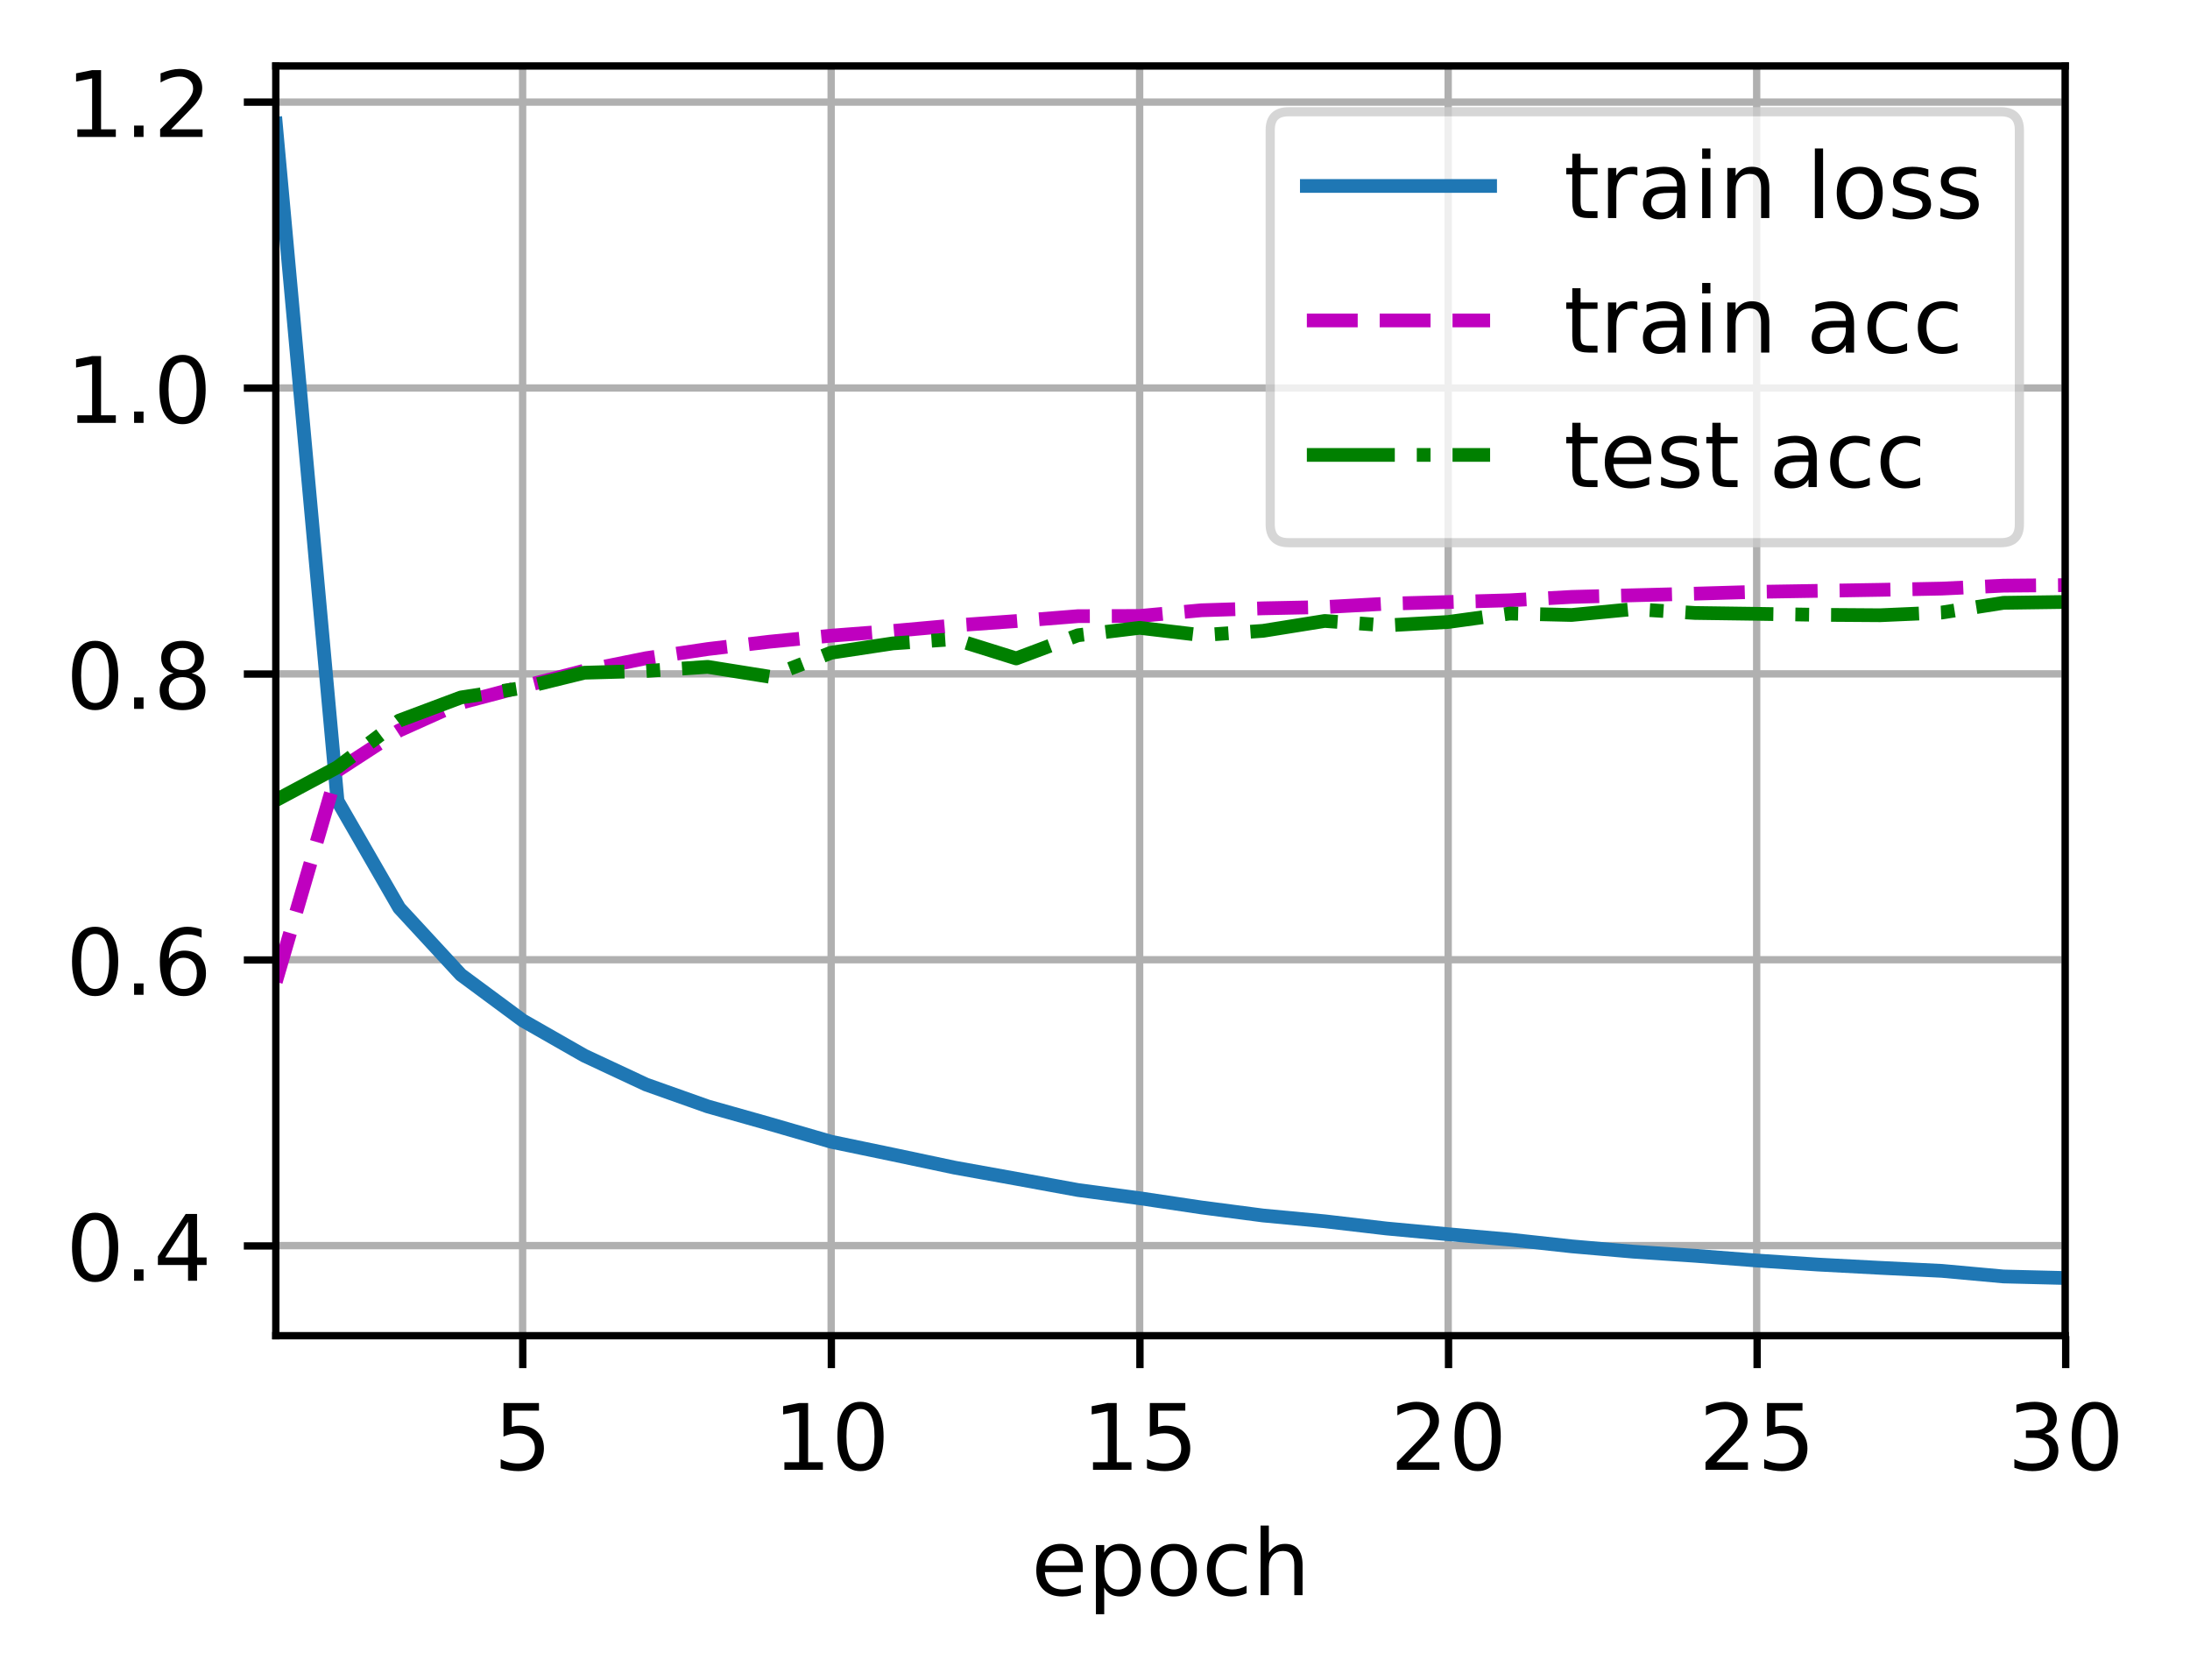 <?xml version="1.0" encoding="UTF-8"?>
<svg xmlns="http://www.w3.org/2000/svg" xmlns:xlink="http://www.w3.org/1999/xlink" width="318.621" height="244.475" viewBox="0 0 318.621 244.475" version="1.1">
<rect x="0" y="0" width="318.621" height="244.475" fill="#333333" stroke="none"/>
<defs>
<clipPath id="clip1">
  <path d="M 75 9.602 L 77 9.602 L 77 194.398 L 75 194.398 Z M 75 9.602 "/>
</clipPath>
<clipPath id="clip2">
  <path d="M 120 9.602 L 122 9.602 L 122 194.398 L 120 194.398 Z M 120 9.602 "/>
</clipPath>
<clipPath id="clip3">
  <path d="M 165 9.602 L 167 9.602 L 167 194.398 L 165 194.398 Z M 165 9.602 "/>
</clipPath>
<clipPath id="clip4">
  <path d="M 209 9.602 L 212 9.602 L 212 194.398 L 209 194.398 Z M 209 9.602 "/>
</clipPath>
<clipPath id="clip5">
  <path d="M 254 9.602 L 257 9.602 L 257 194.398 L 254 194.398 Z M 254 9.602 "/>
</clipPath>
<clipPath id="clip6">
  <path d="M 299 9.602 L 300.539 9.602 L 300.539 194.398 L 299 194.398 Z M 299 9.602 "/>
</clipPath>
<clipPath id="clip7">
  <path d="M 40.137 180 L 300.539 180 L 300.539 183 L 40.137 183 Z M 40.137 180 "/>
</clipPath>
<clipPath id="clip8">
  <path d="M 40.137 138 L 300.539 138 L 300.539 141 L 40.137 141 Z M 40.137 138 "/>
</clipPath>
<clipPath id="clip9">
  <path d="M 40.137 97 L 300.539 97 L 300.539 99 L 40.137 99 Z M 40.137 97 "/>
</clipPath>
<clipPath id="clip10">
  <path d="M 40.137 55 L 300.539 55 L 300.539 58 L 40.137 58 Z M 40.137 55 "/>
</clipPath>
<clipPath id="clip11">
  <path d="M 40.137 14 L 300.539 14 L 300.539 16 L 40.137 16 Z M 40.137 14 "/>
</clipPath>
<clipPath id="clip12">
  <path d="M 40.137 16 L 300.539 16 L 300.539 188 L 40.137 188 Z M 40.137 16 "/>
</clipPath>
<clipPath id="clip13">
  <path d="M 40.137 84 L 300.539 84 L 300.539 144 L 40.137 144 Z M 40.137 84 "/>
</clipPath>
<clipPath id="clip14">
  <path d="M 40.137 86 L 300.539 86 L 300.539 118 L 40.137 118 Z M 40.137 86 "/>
</clipPath>
<filter id="alpha" filterUnits="objectBoundingBox" x="0%" y="0%" width="100%" height="100%">
  <feColorMatrix type="matrix" in="SourceGraphic" values="0 0 0 0 1 0 0 0 0 1 0 0 0 0 1 0 0 0 1 0"/>
</filter>
<mask id="mask0">
  <g filter="url(#alpha)">
<rect x="0" y="0" width="318.621" height="244.475" style="fill:rgb(0%,0%,0%);fill-opacity:0.8;stroke:none;"/>
  </g>
</mask>
<clipPath id="clip15">
  <rect x="0" y="0" width="319" height="245"/>
</clipPath>
<g id="surface5" clip-path="url(#clip15)">
<path style="fill-rule:nonzero;fill:rgb(100%,100%,100%);fill-opacity:1;stroke-width:1;stroke-linecap:butt;stroke-linejoin:miter;stroke:rgb(80%,80%,80%);stroke-opacity:1;stroke-miterlimit:4;" d="M 140.634 59.235 L 218.402 59.235 C 219.735 59.235 220.403 58.567 220.403 57.234 L 220.403 14.2 C 220.403 12.867 219.735 12.199 218.402 12.199 L 140.634 12.199 C 139.301 12.199 138.636 12.867 138.636 14.2 L 138.636 57.234 C 138.636 58.567 139.301 59.235 140.634 59.235 Z M 140.634 59.235 " transform="matrix(1.333,0,0,1.333,0,-0)"/>
</g>
</defs>
<g id="surface1">
<path style=" stroke:none;fill-rule:nonzero;fill:rgb(100%,100%,100%);fill-opacity:1;" d="M 0 244.477 L 318.621 244.477 L 318.621 0 L 0 0 Z M 0 244.477 "/>
<path style=" stroke:none;fill-rule:nonzero;fill:rgb(100%,100%,100%);fill-opacity:1;" d="M 40.137 194.398 L 300.539 194.398 L 300.539 9.602 L 40.137 9.602 Z M 40.137 194.398 "/>
<g clip-path="url(#clip1)" clip-rule="nonzero">
<path style="fill:none;stroke-width:0.8;stroke-linecap:square;stroke-linejoin:round;stroke:rgb(69.02%,69.02%,69.02%);stroke-opacity:1;stroke-miterlimit:4;" d="M 57.041 145.799 L 57.041 7.201 " transform="matrix(1.333,0,0,1.333,0,-0)"/>
</g>
<path style="fill:none;stroke-width:0.8;stroke-linecap:butt;stroke-linejoin:round;stroke:rgb(0%,0%,0%);stroke-opacity:1;stroke-miterlimit:4;" d="M -0 -0.001 L -0 3.5 " transform="matrix(1.333,0,0,1.333,76.055,194.4)"/>
<path style=" stroke:none;fill-rule:nonzero;fill:rgb(0%,0%,0%);fill-opacity:1;" d="M 73.254 204.145 L 78.414 204.145 L 78.414 205.254 L 74.457 205.254 L 74.457 207.633 C 74.648 207.566 74.836 207.52 75.027 207.488 C 75.219 207.457 75.41 207.441 75.602 207.441 C 76.688 207.441 77.547 207.738 78.18 208.332 C 78.816 208.926 79.133 209.73 79.133 210.746 C 79.133 211.793 78.805 212.605 78.156 213.184 C 77.504 213.766 76.586 214.055 75.402 214.055 C 74.992 214.055 74.578 214.02 74.152 213.949 C 73.73 213.879 73.293 213.777 72.844 213.637 L 72.844 212.316 C 73.234 212.527 73.637 212.684 74.051 212.789 C 74.469 212.895 74.91 212.945 75.375 212.945 C 76.125 212.945 76.719 212.75 77.156 212.355 C 77.598 211.961 77.816 211.422 77.816 210.746 C 77.816 210.07 77.598 209.535 77.156 209.141 C 76.719 208.742 76.125 208.547 75.375 208.547 C 75.023 208.547 74.672 208.586 74.32 208.664 C 73.973 208.742 73.617 208.863 73.254 209.027 Z M 73.254 204.145 "/>
<g clip-path="url(#clip2)" clip-rule="nonzero">
<path style="fill:none;stroke-width:0.8;stroke-linecap:square;stroke-linejoin:round;stroke:rgb(69.02%,69.02%,69.02%);stroke-opacity:1;stroke-miterlimit:4;" d="M 90.715 145.799 L 90.715 7.201 " transform="matrix(1.333,0,0,1.333,0,-0)"/>
</g>
<path style="fill:none;stroke-width:0.8;stroke-linecap:butt;stroke-linejoin:round;stroke:rgb(0%,0%,0%);stroke-opacity:1;stroke-miterlimit:4;" d="M 0.001 -0.001 L 0.001 3.5 " transform="matrix(1.333,0,0,1.333,120.951,194.4)"/>
<path style=" stroke:none;fill-rule:nonzero;fill:rgb(0%,0%,0%);fill-opacity:1;" d="M 114.121 212.758 L 116.27 212.758 L 116.27 205.34 L 113.934 205.809 L 113.934 204.613 L 116.258 204.145 L 117.57 204.145 L 117.57 212.758 L 119.719 212.758 L 119.719 213.863 L 114.121 213.863 Z M 114.121 212.758 "/>
<path style=" stroke:none;fill-rule:nonzero;fill:rgb(0%,0%,0%);fill-opacity:1;" d="M 125.188 205.012 C 124.512 205.012 124.004 205.344 123.66 206.012 C 123.32 206.676 123.152 207.676 123.152 209.016 C 123.152 210.348 123.32 211.348 123.66 212.012 C 124.004 212.68 124.512 213.012 125.188 213.012 C 125.871 213.012 126.383 212.68 126.723 212.012 C 127.062 211.348 127.234 210.348 127.234 209.016 C 127.234 207.676 127.062 206.676 126.723 206.012 C 126.383 205.344 125.871 205.012 125.188 205.012 Z M 125.188 203.969 C 126.277 203.969 127.113 204.398 127.688 205.262 C 128.262 206.125 128.551 207.375 128.551 209.016 C 128.551 210.652 128.262 211.898 127.688 212.762 C 127.113 213.625 126.277 214.055 125.188 214.055 C 124.102 214.055 123.27 213.625 122.691 212.762 C 122.117 211.898 121.832 210.652 121.832 209.016 C 121.832 207.375 122.117 206.125 122.691 205.262 C 123.27 204.398 124.102 203.969 125.188 203.969 Z M 125.188 203.969 "/>
<g clip-path="url(#clip3)" clip-rule="nonzero">
<path style="fill:none;stroke-width:0.8;stroke-linecap:square;stroke-linejoin:round;stroke:rgb(69.02%,69.02%,69.02%);stroke-opacity:1;stroke-miterlimit:4;" d="M 124.386 145.799 L 124.386 7.201 " transform="matrix(1.333,0,0,1.333,0,-0)"/>
</g>
<path style="fill:none;stroke-width:0.8;stroke-linecap:butt;stroke-linejoin:round;stroke:rgb(0%,0%,0%);stroke-opacity:1;stroke-miterlimit:4;" d="M -0 -0.001 L -0 3.5 " transform="matrix(1.333,0,0,1.333,165.848,194.4)"/>
<path style=" stroke:none;fill-rule:nonzero;fill:rgb(0%,0%,0%);fill-opacity:1;" d="M 159.02 212.758 L 161.168 212.758 L 161.168 205.34 L 158.828 205.809 L 158.828 204.613 L 161.152 204.145 L 162.469 204.145 L 162.469 212.758 L 164.617 212.758 L 164.617 213.863 L 159.02 213.863 Z M 159.02 212.758 "/>
<path style=" stroke:none;fill-rule:nonzero;fill:rgb(0%,0%,0%);fill-opacity:1;" d="M 167.289 204.145 L 172.449 204.145 L 172.449 205.254 L 168.492 205.254 L 168.492 207.633 C 168.68 207.566 168.871 207.52 169.062 207.488 C 169.254 207.457 169.445 207.441 169.637 207.441 C 170.723 207.441 171.582 207.738 172.215 208.332 C 172.848 208.926 173.168 209.73 173.168 210.746 C 173.168 211.793 172.84 212.605 172.188 213.184 C 171.539 213.766 170.621 214.055 169.434 214.055 C 169.027 214.055 168.609 214.02 168.188 213.949 C 167.766 213.879 167.328 213.777 166.875 213.637 L 166.875 212.316 C 167.266 212.527 167.672 212.684 168.086 212.789 C 168.504 212.895 168.945 212.945 169.406 212.945 C 170.16 212.945 170.754 212.75 171.191 212.355 C 171.629 211.961 171.852 211.422 171.852 210.746 C 171.852 210.07 171.629 209.535 171.191 209.141 C 170.754 208.742 170.16 208.547 169.406 208.547 C 169.055 208.547 168.707 208.586 168.355 208.664 C 168.008 208.742 167.652 208.863 167.289 209.027 Z M 167.289 204.145 "/>
<g clip-path="url(#clip4)" clip-rule="nonzero">
<path style="fill:none;stroke-width:0.8;stroke-linecap:square;stroke-linejoin:round;stroke:rgb(69.02%,69.02%,69.02%);stroke-opacity:1;stroke-miterlimit:4;" d="M 158.06 145.799 L 158.06 7.201 " transform="matrix(1.333,0,0,1.333,0,-0)"/>
</g>
<path style="fill:none;stroke-width:0.8;stroke-linecap:butt;stroke-linejoin:round;stroke:rgb(0%,0%,0%);stroke-opacity:1;stroke-miterlimit:4;" d="M 0.001 -0.001 L 0.001 3.5 " transform="matrix(1.333,0,0,1.333,210.744,194.4)"/>
<path style=" stroke:none;fill-rule:nonzero;fill:rgb(0%,0%,0%);fill-opacity:1;" d="M 204.82 212.758 L 209.41 212.758 L 209.41 213.863 L 203.238 213.863 L 203.238 212.758 C 203.738 212.242 204.418 211.547 205.277 210.68 C 206.141 209.809 206.684 209.246 206.902 208.992 C 207.324 208.523 207.617 208.121 207.785 207.793 C 207.953 207.465 208.035 207.145 208.035 206.828 C 208.035 206.309 207.855 205.891 207.492 205.566 C 207.129 205.238 206.656 205.074 206.074 205.074 C 205.664 205.074 205.227 205.148 204.77 205.289 C 204.312 205.434 203.824 205.648 203.305 205.941 L 203.305 204.613 C 203.832 204.398 204.328 204.238 204.785 204.133 C 205.246 204.023 205.668 203.969 206.051 203.969 C 207.059 203.969 207.859 204.223 208.461 204.727 C 209.059 205.227 209.355 205.898 209.355 206.742 C 209.355 207.141 209.281 207.52 209.133 207.879 C 208.984 208.234 208.711 208.656 208.316 209.145 C 208.207 209.27 207.863 209.633 207.281 210.234 C 206.699 210.836 205.879 211.68 204.82 212.758 Z M 204.82 212.758 "/>
<path style=" stroke:none;fill-rule:nonzero;fill:rgb(0%,0%,0%);fill-opacity:1;" d="M 214.98 205.012 C 214.305 205.012 213.797 205.344 213.453 206.012 C 213.113 206.676 212.945 207.676 212.945 209.016 C 212.945 210.348 213.113 211.348 213.453 212.012 C 213.797 212.68 214.305 213.012 214.98 213.012 C 215.664 213.012 216.176 212.68 216.516 212.012 C 216.855 211.348 217.027 210.348 217.027 209.016 C 217.027 207.676 216.855 206.676 216.516 206.012 C 216.176 205.344 215.664 205.012 214.98 205.012 Z M 214.98 203.969 C 216.07 203.969 216.906 204.398 217.48 205.262 C 218.055 206.125 218.344 207.375 218.344 209.016 C 218.344 210.652 218.055 211.898 217.48 212.762 C 216.906 213.625 216.07 214.055 214.98 214.055 C 213.895 214.055 213.062 213.625 212.484 212.762 C 211.91 211.898 211.625 210.652 211.625 209.016 C 211.625 207.375 211.91 206.125 212.484 205.262 C 213.062 204.398 213.895 203.969 214.98 203.969 Z M 214.98 203.969 "/>
<g clip-path="url(#clip5)" clip-rule="nonzero">
<path style="fill:none;stroke-width:0.8;stroke-linecap:square;stroke-linejoin:round;stroke:rgb(69.02%,69.02%,69.02%);stroke-opacity:1;stroke-miterlimit:4;" d="M 191.73 145.799 L 191.73 7.201 " transform="matrix(1.333,0,0,1.333,0,-0)"/>
</g>
<path style="fill:none;stroke-width:0.8;stroke-linecap:butt;stroke-linejoin:round;stroke:rgb(0%,0%,0%);stroke-opacity:1;stroke-miterlimit:4;" d="M -0 -0.001 L -0 3.5 " transform="matrix(1.333,0,0,1.333,255.641,194.4)"/>
<path style=" stroke:none;fill-rule:nonzero;fill:rgb(0%,0%,0%);fill-opacity:1;" d="M 249.715 212.758 L 254.305 212.758 L 254.305 213.863 L 248.133 213.863 L 248.133 212.758 C 248.633 212.242 249.312 211.547 250.176 210.68 C 251.035 209.809 251.578 209.246 251.801 208.992 C 252.219 208.523 252.516 208.121 252.68 207.793 C 252.848 207.465 252.934 207.145 252.934 206.828 C 252.934 206.309 252.75 205.891 252.391 205.566 C 252.027 205.238 251.555 205.074 250.973 205.074 C 250.559 205.074 250.125 205.148 249.664 205.289 C 249.211 205.434 248.719 205.648 248.199 205.941 L 248.199 204.613 C 248.727 204.398 249.223 204.238 249.684 204.133 C 250.145 204.023 250.566 203.969 250.945 203.969 C 251.953 203.969 252.758 204.223 253.355 204.727 C 253.953 205.227 254.254 205.898 254.254 206.742 C 254.254 207.141 254.18 207.52 254.027 207.879 C 253.879 208.234 253.609 208.656 253.211 209.145 C 253.102 209.27 252.758 209.633 252.176 210.234 C 251.598 210.836 250.777 211.68 249.715 212.758 Z M 249.715 212.758 "/>
<path style=" stroke:none;fill-rule:nonzero;fill:rgb(0%,0%,0%);fill-opacity:1;" d="M 257.082 204.145 L 262.242 204.145 L 262.242 205.254 L 258.285 205.254 L 258.285 207.633 C 258.477 207.566 258.664 207.52 258.855 207.488 C 259.047 207.457 259.238 207.441 259.43 207.441 C 260.516 207.441 261.375 207.738 262.008 208.332 C 262.641 208.926 262.961 209.73 262.961 210.746 C 262.961 211.793 262.633 212.605 261.98 213.184 C 261.332 213.766 260.414 214.055 259.227 214.055 C 258.82 214.055 258.402 214.02 257.98 213.949 C 257.559 213.879 257.121 213.777 256.668 213.637 L 256.668 212.316 C 257.059 212.527 257.465 212.684 257.879 212.789 C 258.297 212.895 258.738 212.945 259.199 212.945 C 259.953 212.945 260.547 212.75 260.984 212.355 C 261.422 211.961 261.645 211.422 261.645 210.746 C 261.645 210.07 261.422 209.535 260.984 209.141 C 260.547 208.742 259.953 208.547 259.199 208.547 C 258.852 208.547 258.5 208.586 258.148 208.664 C 257.801 208.742 257.445 208.863 257.082 209.027 Z M 257.082 204.145 "/>
<g clip-path="url(#clip6)" clip-rule="nonzero">
<path style="fill:none;stroke-width:0.8;stroke-linecap:square;stroke-linejoin:round;stroke:rgb(69.02%,69.02%,69.02%);stroke-opacity:1;stroke-miterlimit:4;" d="M 225.404 145.799 L 225.404 7.201 " transform="matrix(1.333,0,0,1.333,0,-0)"/>
</g>
<path style="fill:none;stroke-width:0.8;stroke-linecap:butt;stroke-linejoin:round;stroke:rgb(0%,0%,0%);stroke-opacity:1;stroke-miterlimit:4;" d="M 0.001 -0.001 L 0.001 3.5 " transform="matrix(1.333,0,0,1.333,300.537,194.4)"/>
<path style=" stroke:none;fill-rule:nonzero;fill:rgb(0%,0%,0%);fill-opacity:1;" d="M 297.465 208.621 C 298.094 208.758 298.586 209.039 298.938 209.465 C 299.293 209.891 299.469 210.414 299.469 211.039 C 299.469 211.996 299.141 212.742 298.48 213.266 C 297.82 213.793 296.883 214.055 295.668 214.055 C 295.258 214.055 294.84 214.016 294.41 213.934 C 293.977 213.852 293.531 213.73 293.07 213.57 L 293.07 212.301 C 293.434 212.516 293.832 212.676 294.266 212.785 C 294.703 212.891 295.156 212.945 295.629 212.945 C 296.453 212.945 297.082 212.785 297.512 212.457 C 297.945 212.133 298.16 211.66 298.16 211.039 C 298.16 210.465 297.961 210.02 297.559 209.695 C 297.156 209.371 296.598 209.211 295.883 209.211 L 294.75 209.211 L 294.75 208.129 L 295.934 208.129 C 296.582 208.129 297.074 208 297.418 207.742 C 297.762 207.484 297.934 207.109 297.934 206.625 C 297.934 206.125 297.758 205.742 297.402 205.477 C 297.051 205.211 296.543 205.074 295.883 205.074 C 295.523 205.074 295.137 205.113 294.723 205.195 C 294.309 205.273 293.855 205.391 293.363 205.555 L 293.363 204.387 C 293.863 204.246 294.332 204.141 294.766 204.074 C 295.203 204.004 295.613 203.969 296 203.969 C 297 203.969 297.789 204.195 298.367 204.648 C 298.949 205.102 299.242 205.715 299.242 206.488 C 299.242 207.027 299.086 207.48 298.777 207.852 C 298.473 208.223 298.031 208.48 297.465 208.621 Z M 297.465 208.621 "/>
<path style=" stroke:none;fill-rule:nonzero;fill:rgb(0%,0%,0%);fill-opacity:1;" d="M 304.773 205.012 C 304.098 205.012 303.59 205.344 303.246 206.012 C 302.906 206.676 302.738 207.676 302.738 209.016 C 302.738 210.348 302.906 211.348 303.246 212.012 C 303.59 212.68 304.098 213.012 304.773 213.012 C 305.457 213.012 305.969 212.68 306.309 212.012 C 306.648 211.348 306.82 210.348 306.82 209.016 C 306.82 207.676 306.648 206.676 306.309 206.012 C 305.969 205.344 305.457 205.012 304.773 205.012 Z M 304.773 203.969 C 305.863 203.969 306.699 204.398 307.273 205.262 C 307.848 206.125 308.137 207.375 308.137 209.016 C 308.137 210.652 307.848 211.898 307.273 212.762 C 306.699 213.625 305.863 214.055 304.773 214.055 C 303.688 214.055 302.855 213.625 302.277 212.762 C 301.703 211.898 301.418 210.652 301.418 209.016 C 301.418 207.375 301.703 206.125 302.277 205.262 C 302.855 204.398 303.688 203.969 304.773 203.969 Z M 304.773 203.969 "/>
<path style=" stroke:none;fill-rule:nonzero;fill:rgb(0%,0%,0%);fill-opacity:1;" d="M 157.527 228.156 L 157.527 228.742 L 152.02 228.742 C 152.07 229.566 152.32 230.195 152.766 230.629 C 153.211 231.059 153.828 231.273 154.621 231.273 C 155.082 231.273 155.527 231.219 155.961 231.105 C 156.391 230.992 156.82 230.824 157.246 230.598 L 157.246 231.73 C 156.816 231.914 156.375 232.051 155.926 232.148 C 155.473 232.242 155.016 232.293 154.551 232.293 C 153.387 232.293 152.465 231.953 151.789 231.277 C 151.109 230.598 150.77 229.684 150.77 228.527 C 150.77 227.336 151.09 226.387 151.734 225.688 C 152.379 224.984 153.25 224.637 154.344 224.637 C 155.324 224.637 156.102 224.953 156.672 225.582 C 157.242 226.215 157.527 227.07 157.527 228.156 Z M 156.328 227.805 C 156.32 227.148 156.137 226.629 155.777 226.238 C 155.422 225.848 154.945 225.648 154.355 225.648 C 153.688 225.648 153.152 225.84 152.754 226.215 C 152.352 226.594 152.121 227.125 152.059 227.812 Z M 156.328 227.805 "/>
<path style=" stroke:none;fill-rule:nonzero;fill:rgb(0%,0%,0%);fill-opacity:1;" d="M 160.652 231.008 L 160.652 234.875 L 159.445 234.875 L 159.445 224.809 L 160.652 224.809 L 160.652 225.918 C 160.902 225.484 161.223 225.16 161.605 224.953 C 161.988 224.742 162.449 224.637 162.98 224.637 C 163.867 224.637 164.586 224.988 165.141 225.691 C 165.695 226.391 165.973 227.316 165.973 228.461 C 165.973 229.609 165.695 230.535 165.141 231.238 C 164.586 231.941 163.867 232.293 162.98 232.293 C 162.449 232.293 161.988 232.188 161.605 231.977 C 161.223 231.766 160.902 231.441 160.652 231.008 Z M 164.727 228.461 C 164.727 227.582 164.547 226.891 164.184 226.391 C 163.82 225.887 163.324 225.637 162.691 225.637 C 162.055 225.637 161.559 225.887 161.195 226.391 C 160.832 226.891 160.652 227.582 160.652 228.461 C 160.652 229.344 160.832 230.035 161.195 230.535 C 161.559 231.035 162.055 231.289 162.691 231.289 C 163.324 231.289 163.82 231.035 164.184 230.535 C 164.547 230.035 164.727 229.344 164.727 228.461 Z M 164.727 228.461 "/>
<path style=" stroke:none;fill-rule:nonzero;fill:rgb(0%,0%,0%);fill-opacity:1;" d="M 170.781 225.648 C 170.141 225.648 169.633 225.902 169.258 226.402 C 168.883 226.902 168.699 227.59 168.699 228.461 C 168.699 229.336 168.883 230.023 169.254 230.523 C 169.625 231.023 170.137 231.273 170.781 231.273 C 171.422 231.273 171.926 231.023 172.297 230.52 C 172.672 230.016 172.859 229.332 172.859 228.461 C 172.859 227.598 172.672 226.914 172.297 226.41 C 171.926 225.902 171.422 225.648 170.781 225.648 Z M 170.781 224.637 C 171.824 224.637 172.641 224.973 173.234 225.652 C 173.832 226.328 174.129 227.266 174.129 228.461 C 174.129 229.656 173.832 230.594 173.234 231.273 C 172.641 231.953 171.824 232.293 170.781 232.293 C 169.734 232.293 168.914 231.953 168.324 231.273 C 167.73 230.594 167.434 229.656 167.434 228.461 C 167.434 227.266 167.73 226.328 168.324 225.652 C 168.914 224.973 169.734 224.637 170.781 224.637 Z M 170.781 224.637 "/>
<path style=" stroke:none;fill-rule:nonzero;fill:rgb(0%,0%,0%);fill-opacity:1;" d="M 181.363 225.09 L 181.363 226.211 C 181.023 226.023 180.684 225.883 180.344 225.789 C 180.004 225.695 179.66 225.648 179.312 225.648 C 178.535 225.648 177.93 225.898 177.5 226.391 C 177.07 226.883 176.855 227.57 176.855 228.461 C 176.855 229.352 177.07 230.043 177.5 230.539 C 177.93 231.027 178.535 231.273 179.312 231.273 C 179.66 231.273 180.004 231.227 180.344 231.137 C 180.684 231.043 181.023 230.902 181.363 230.715 L 181.363 231.824 C 181.027 231.977 180.68 232.094 180.32 232.172 C 179.965 232.254 179.586 232.293 179.18 232.293 C 178.082 232.293 177.207 231.945 176.562 231.258 C 175.914 230.566 175.594 229.633 175.594 228.461 C 175.594 227.273 175.918 226.34 176.57 225.66 C 177.227 224.977 178.121 224.637 179.258 224.637 C 179.629 224.637 179.988 224.672 180.34 224.75 C 180.691 224.824 181.031 224.938 181.363 225.09 Z M 181.363 225.09 "/>
<path style=" stroke:none;fill-rule:nonzero;fill:rgb(0%,0%,0%);fill-opacity:1;" d="M 189.508 227.699 L 189.508 232.102 L 188.309 232.102 L 188.309 227.738 C 188.309 227.051 188.176 226.535 187.906 226.191 C 187.637 225.848 187.23 225.676 186.695 225.676 C 186.047 225.676 185.535 225.883 185.164 226.297 C 184.789 226.707 184.602 227.27 184.602 227.98 L 184.602 232.102 L 183.398 232.102 L 183.398 221.973 L 184.602 221.973 L 184.602 225.945 C 184.891 225.504 185.227 225.176 185.617 224.961 C 186.004 224.742 186.453 224.637 186.961 224.637 C 187.797 224.637 188.434 224.895 188.859 225.414 C 189.293 225.93 189.508 226.691 189.508 227.699 Z M 189.508 227.699 "/>
<g clip-path="url(#clip7)" clip-rule="nonzero">
<path style="fill:none;stroke-width:0.8;stroke-linecap:square;stroke-linejoin:round;stroke:rgb(69.02%,69.02%,69.02%);stroke-opacity:1;stroke-miterlimit:4;" d="M 30.103 135.964 L 225.404 135.964 " transform="matrix(1.333,0,0,1.333,0,-0)"/>
</g>
<path style="fill:none;stroke-width:0.8;stroke-linecap:butt;stroke-linejoin:round;stroke:rgb(0%,0%,0%);stroke-opacity:1;stroke-miterlimit:4;" d="M -0.001 -0.001 L -3.499 -0.001 " transform="matrix(1.333,0,0,1.333,40.137,181.286)"/>
<path style=" stroke:none;fill-rule:nonzero;fill:rgb(0%,0%,0%);fill-opacity:1;" d="M 13.836 177.496 C 13.16 177.496 12.652 177.832 12.309 178.496 C 11.969 179.164 11.801 180.164 11.801 181.5 C 11.801 182.832 11.969 183.832 12.309 184.5 C 12.652 185.168 13.16 185.5 13.836 185.5 C 14.52 185.5 15.031 185.168 15.371 184.5 C 15.711 183.832 15.883 182.832 15.883 181.5 C 15.883 180.164 15.711 179.164 15.371 178.496 C 15.031 177.832 14.52 177.496 13.836 177.496 Z M 13.836 176.457 C 14.93 176.457 15.762 176.887 16.336 177.75 C 16.91 178.609 17.199 179.863 17.199 181.5 C 17.199 183.137 16.91 184.387 16.336 185.25 C 15.762 186.109 14.93 186.543 13.836 186.543 C 12.75 186.543 11.918 186.109 11.34 185.25 C 10.766 184.387 10.48 183.137 10.48 181.5 C 10.48 179.863 10.766 178.609 11.34 177.75 C 11.918 176.887 12.75 176.457 13.836 176.457 Z M 13.836 176.457 "/>
<path style=" stroke:none;fill-rule:nonzero;fill:rgb(0%,0%,0%);fill-opacity:1;" d="M 19.508 184.699 L 20.883 184.699 L 20.883 186.352 L 19.508 186.352 Z M 19.508 184.699 "/>
<path style=" stroke:none;fill-rule:nonzero;fill:rgb(0%,0%,0%);fill-opacity:1;" d="M 27.359 177.777 L 24.039 182.965 L 27.359 182.965 Z M 27.016 176.633 L 28.668 176.633 L 28.668 182.965 L 30.059 182.965 L 30.059 184.059 L 28.668 184.059 L 28.668 186.352 L 27.359 186.352 L 27.359 184.059 L 22.973 184.059 L 22.973 182.793 Z M 27.016 176.633 "/>
<g clip-path="url(#clip8)" clip-rule="nonzero">
<path style="fill:none;stroke-width:0.8;stroke-linecap:square;stroke-linejoin:round;stroke:rgb(69.02%,69.02%,69.02%);stroke-opacity:1;stroke-miterlimit:4;" d="M 30.103 104.76 L 225.404 104.76 " transform="matrix(1.333,0,0,1.333,0,-0)"/>
</g>
<path style="fill:none;stroke-width:0.8;stroke-linecap:butt;stroke-linejoin:round;stroke:rgb(0%,0%,0%);stroke-opacity:1;stroke-miterlimit:4;" d="M -0.001 -0 L -3.499 -0 " transform="matrix(1.333,0,0,1.333,40.137,139.68)"/>
<path style=" stroke:none;fill-rule:nonzero;fill:rgb(0%,0%,0%);fill-opacity:1;" d="M 13.836 135.891 C 13.16 135.891 12.652 136.223 12.309 136.891 C 11.969 137.555 11.801 138.559 11.801 139.895 C 11.801 141.227 11.969 142.227 12.309 142.895 C 12.652 143.559 13.16 143.895 13.836 143.895 C 14.52 143.895 15.031 143.559 15.371 142.895 C 15.711 142.227 15.883 141.227 15.883 139.895 C 15.883 138.559 15.711 137.555 15.371 136.891 C 15.031 136.223 14.52 135.891 13.836 135.891 Z M 13.836 134.848 C 14.93 134.848 15.762 135.281 16.336 136.145 C 16.91 137.004 17.199 138.254 17.199 139.895 C 17.199 141.531 16.91 142.781 16.336 143.645 C 15.762 144.504 14.93 144.934 13.836 144.934 C 12.75 144.934 11.918 144.504 11.34 143.645 C 10.766 142.781 10.48 141.531 10.48 139.895 C 10.48 138.254 10.766 137.004 11.34 136.145 C 11.918 135.281 12.75 134.848 13.836 134.848 Z M 13.836 134.848 "/>
<path style=" stroke:none;fill-rule:nonzero;fill:rgb(0%,0%,0%);fill-opacity:1;" d="M 19.508 143.09 L 20.883 143.09 L 20.883 144.746 L 19.508 144.746 Z M 19.508 143.09 "/>
<path style=" stroke:none;fill-rule:nonzero;fill:rgb(0%,0%,0%);fill-opacity:1;" d="M 26.723 139.363 C 26.133 139.363 25.664 139.562 25.32 139.969 C 24.977 140.371 24.801 140.926 24.801 141.625 C 24.801 142.324 24.977 142.879 25.32 143.285 C 25.664 143.691 26.133 143.895 26.723 143.895 C 27.312 143.895 27.781 143.691 28.125 143.285 C 28.469 142.879 28.641 142.324 28.641 141.625 C 28.641 140.926 28.469 140.371 28.125 139.969 C 27.781 139.562 27.312 139.363 26.723 139.363 Z M 29.332 135.238 L 29.332 136.438 C 29.004 136.281 28.672 136.164 28.332 136.082 C 27.996 135.996 27.664 135.957 27.332 135.957 C 26.465 135.957 25.801 136.25 25.344 136.836 C 24.887 137.422 24.625 138.305 24.562 139.492 C 24.816 139.113 25.137 138.824 25.523 138.621 C 25.91 138.422 26.336 138.32 26.801 138.32 C 27.777 138.32 28.547 138.617 29.113 139.211 C 29.684 139.801 29.965 140.605 29.965 141.625 C 29.965 142.625 29.672 143.426 29.078 144.031 C 28.488 144.633 27.703 144.934 26.723 144.934 C 25.598 144.934 24.738 144.504 24.145 143.645 C 23.551 142.781 23.254 141.531 23.254 139.895 C 23.254 138.359 23.617 137.133 24.348 136.219 C 25.074 135.305 26.055 134.848 27.281 134.848 C 27.613 134.848 27.945 134.883 28.281 134.949 C 28.617 135.012 28.969 135.109 29.332 135.238 Z M 29.332 135.238 "/>
<g clip-path="url(#clip9)" clip-rule="nonzero">
<path style="fill:none;stroke-width:0.8;stroke-linecap:square;stroke-linejoin:round;stroke:rgb(69.02%,69.02%,69.02%);stroke-opacity:1;stroke-miterlimit:4;" d="M 30.103 73.556 L 225.404 73.556 " transform="matrix(1.333,0,0,1.333,0,-0)"/>
</g>
<path style="fill:none;stroke-width:0.8;stroke-linecap:butt;stroke-linejoin:round;stroke:rgb(0%,0%,0%);stroke-opacity:1;stroke-miterlimit:4;" d="M -0.001 0.001 L -3.499 0.001 " transform="matrix(1.333,0,0,1.333,40.137,98.074)"/>
<path style=" stroke:none;fill-rule:nonzero;fill:rgb(0%,0%,0%);fill-opacity:1;" d="M 13.836 94.285 C 13.16 94.285 12.652 94.617 12.309 95.285 C 11.969 95.949 11.801 96.953 11.801 98.289 C 11.801 99.621 11.969 100.621 12.309 101.285 C 12.652 101.953 13.16 102.285 13.836 102.285 C 14.52 102.285 15.031 101.953 15.371 101.285 C 15.711 100.621 15.883 99.621 15.883 98.289 C 15.883 96.953 15.711 95.949 15.371 95.285 C 15.031 94.617 14.52 94.285 13.836 94.285 Z M 13.836 93.242 C 14.93 93.242 15.762 93.676 16.336 94.535 C 16.91 95.398 17.199 96.648 17.199 98.289 C 17.199 99.926 16.91 101.176 16.336 102.035 C 15.762 102.898 14.93 103.328 13.836 103.328 C 12.75 103.328 11.918 102.898 11.34 102.035 C 10.766 101.176 10.48 99.926 10.48 98.289 C 10.48 96.648 10.766 95.398 11.34 94.535 C 11.918 93.676 12.75 93.242 13.836 93.242 Z M 13.836 93.242 "/>
<path style=" stroke:none;fill-rule:nonzero;fill:rgb(0%,0%,0%);fill-opacity:1;" d="M 19.508 101.484 L 20.883 101.484 L 20.883 103.141 L 19.508 103.141 Z M 19.508 101.484 "/>
<path style=" stroke:none;fill-rule:nonzero;fill:rgb(0%,0%,0%);fill-opacity:1;" d="M 26.559 98.523 C 25.934 98.523 25.441 98.691 25.082 99.023 C 24.727 99.359 24.547 99.82 24.547 100.402 C 24.547 100.988 24.727 101.449 25.082 101.785 C 25.441 102.121 25.934 102.285 26.559 102.285 C 27.184 102.285 27.676 102.117 28.035 101.781 C 28.398 101.445 28.578 100.984 28.578 100.402 C 28.578 99.82 28.398 99.359 28.039 99.023 C 27.684 98.691 27.188 98.523 26.559 98.523 Z M 25.246 97.965 C 24.68 97.824 24.242 97.562 23.926 97.176 C 23.613 96.789 23.453 96.316 23.453 95.762 C 23.453 94.984 23.73 94.371 24.285 93.922 C 24.84 93.469 25.598 93.242 26.559 93.242 C 27.527 93.242 28.285 93.469 28.84 93.922 C 29.391 94.371 29.664 94.984 29.664 95.762 C 29.664 96.316 29.508 96.789 29.191 97.176 C 28.879 97.562 28.441 97.824 27.883 97.965 C 28.516 98.113 29.008 98.398 29.359 98.832 C 29.715 99.262 29.891 99.785 29.891 100.402 C 29.891 101.348 29.605 102.07 29.031 102.574 C 28.453 103.078 27.633 103.328 26.559 103.328 C 25.488 103.328 24.664 103.078 24.09 102.574 C 23.512 102.07 23.227 101.348 23.227 100.402 C 23.227 99.785 23.402 99.262 23.758 98.832 C 24.117 98.398 24.609 98.113 25.246 97.965 Z M 24.762 95.887 C 24.762 96.391 24.922 96.781 25.234 97.062 C 25.551 97.348 25.992 97.488 26.559 97.488 C 27.125 97.488 27.566 97.348 27.883 97.062 C 28.203 96.781 28.363 96.391 28.363 95.887 C 28.363 95.383 28.203 94.988 27.883 94.707 C 27.566 94.426 27.125 94.285 26.559 94.285 C 25.992 94.285 25.551 94.426 25.234 94.707 C 24.922 94.988 24.762 95.383 24.762 95.887 Z M 24.762 95.887 "/>
<g clip-path="url(#clip10)" clip-rule="nonzero">
<path style="fill:none;stroke-width:0.8;stroke-linecap:square;stroke-linejoin:round;stroke:rgb(69.02%,69.02%,69.02%);stroke-opacity:1;stroke-miterlimit:4;" d="M 30.103 42.352 L 225.404 42.352 " transform="matrix(1.333,0,0,1.333,0,-0)"/>
</g>
<path style="fill:none;stroke-width:0.8;stroke-linecap:butt;stroke-linejoin:round;stroke:rgb(0%,0%,0%);stroke-opacity:1;stroke-miterlimit:4;" d="M -0.001 0.001 L -3.499 0.001 " transform="matrix(1.333,0,0,1.333,40.137,56.467)"/>
<path style=" stroke:none;fill-rule:nonzero;fill:rgb(0%,0%,0%);fill-opacity:1;" d="M 11.254 60.426 L 13.402 60.426 L 13.402 53.012 L 11.066 53.48 L 11.066 52.281 L 13.391 51.812 L 14.703 51.812 L 14.703 60.426 L 16.852 60.426 L 16.852 61.531 L 11.254 61.531 Z M 11.254 60.426 "/>
<path style=" stroke:none;fill-rule:nonzero;fill:rgb(0%,0%,0%);fill-opacity:1;" d="M 19.508 59.879 L 20.883 59.879 L 20.883 61.531 L 19.508 61.531 Z M 19.508 59.879 "/>
<path style=" stroke:none;fill-rule:nonzero;fill:rgb(0%,0%,0%);fill-opacity:1;" d="M 26.559 52.68 C 25.883 52.68 25.375 53.012 25.031 53.68 C 24.691 54.344 24.52 55.344 24.52 56.684 C 24.52 58.016 24.691 59.016 25.031 59.68 C 25.375 60.348 25.883 60.68 26.559 60.68 C 27.242 60.68 27.75 60.348 28.094 59.68 C 28.434 59.016 28.605 58.016 28.605 56.684 C 28.605 55.344 28.434 54.344 28.094 53.68 C 27.75 53.012 27.242 52.68 26.559 52.68 Z M 26.559 51.637 C 27.648 51.637 28.48 52.066 29.059 52.93 C 29.633 53.793 29.918 55.043 29.918 56.684 C 29.918 58.32 29.633 59.566 29.059 60.43 C 28.48 61.293 27.648 61.723 26.559 61.723 C 25.469 61.723 24.637 61.293 24.062 60.43 C 23.488 59.566 23.199 58.32 23.199 56.684 C 23.199 55.043 23.488 53.793 24.062 52.93 C 24.637 52.066 25.469 51.637 26.559 51.637 Z M 26.559 51.637 "/>
<g clip-path="url(#clip11)" clip-rule="nonzero">
<path style="fill:none;stroke-width:0.8;stroke-linecap:square;stroke-linejoin:round;stroke:rgb(69.02%,69.02%,69.02%);stroke-opacity:1;stroke-miterlimit:4;" d="M 30.103 11.145 L 225.404 11.145 " transform="matrix(1.333,0,0,1.333,0,-0)"/>
</g>
<path style="fill:none;stroke-width:0.8;stroke-linecap:butt;stroke-linejoin:round;stroke:rgb(0%,0%,0%);stroke-opacity:1;stroke-miterlimit:4;" d="M -0.001 -0.001 L -3.499 -0.001 " transform="matrix(1.333,0,0,1.333,40.137,14.861)"/>
<path style=" stroke:none;fill-rule:nonzero;fill:rgb(0%,0%,0%);fill-opacity:1;" d="M 11.254 18.82 L 13.402 18.82 L 13.402 11.402 L 11.066 11.871 L 11.066 10.676 L 13.391 10.207 L 14.703 10.207 L 14.703 18.82 L 16.852 18.82 L 16.852 19.926 L 11.254 19.926 Z M 11.254 18.82 "/>
<path style=" stroke:none;fill-rule:nonzero;fill:rgb(0%,0%,0%);fill-opacity:1;" d="M 19.508 18.273 L 20.883 18.273 L 20.883 19.926 L 19.508 19.926 Z M 19.508 18.273 "/>
<path style=" stroke:none;fill-rule:nonzero;fill:rgb(0%,0%,0%);fill-opacity:1;" d="M 24.879 18.82 L 29.469 18.82 L 29.469 19.926 L 23.297 19.926 L 23.297 18.82 C 23.797 18.305 24.477 17.609 25.34 16.742 C 26.199 15.871 26.742 15.309 26.965 15.055 C 27.383 14.582 27.676 14.184 27.844 13.855 C 28.012 13.527 28.098 13.207 28.098 12.891 C 28.098 12.371 27.914 11.953 27.551 11.625 C 27.191 11.301 26.719 11.137 26.137 11.137 C 25.723 11.137 25.289 11.207 24.828 11.352 C 24.371 11.496 23.883 11.711 23.363 12.004 L 23.363 10.676 C 23.891 10.461 24.387 10.301 24.848 10.191 C 25.309 10.086 25.73 10.031 26.109 10.031 C 27.117 10.031 27.922 10.281 28.52 10.785 C 29.117 11.289 29.418 11.961 29.418 12.805 C 29.418 13.203 29.344 13.582 29.191 13.941 C 29.043 14.297 28.77 14.719 28.375 15.207 C 28.266 15.332 27.922 15.695 27.34 16.297 C 26.758 16.898 25.938 17.738 24.879 18.82 Z M 24.879 18.82 "/>
<g clip-path="url(#clip12)" clip-rule="nonzero">
<path style="fill:none;stroke-width:1.5;stroke-linecap:square;stroke-linejoin:round;stroke:rgb(12.157%,46.667%,70.588%);stroke-opacity:1;stroke-miterlimit:4;" d="M 30.103 13.5 L 36.838 87.419 L 43.573 99.108 L 50.306 106.4 L 57.041 111.384 L 63.776 115.23 L 70.509 118.38 L 77.244 120.771 L 83.979 122.672 L 90.715 124.626 L 97.447 126.026 L 104.183 127.45 L 110.918 128.663 L 117.65 129.896 L 124.386 130.793 L 131.121 131.798 L 137.854 132.677 L 144.589 133.31 L 151.324 134.095 L 158.06 134.722 L 164.792 135.308 L 171.527 136.043 L 178.263 136.626 L 184.995 137.074 L 191.73 137.59 L 198.466 138.035 L 205.198 138.39 L 211.934 138.721 L 218.669 139.333 L 225.404 139.5 " transform="matrix(1.333,0,0,1.333,0,-0)"/>
</g>
<g clip-path="url(#clip13)" clip-rule="nonzero">
<path style="fill:none;stroke-width:1.5;stroke-linecap:butt;stroke-linejoin:round;stroke:rgb(74.902%,0%,74.902%);stroke-opacity:1;stroke-dasharray:5.55,2.4;stroke-miterlimit:4;" d="M 30.103 107.171 L 36.838 84.114 L 43.573 79.734 L 50.306 76.711 L 57.041 74.936 L 63.776 73.21 L 70.509 71.848 L 77.244 70.846 L 83.979 70.046 L 90.715 69.387 L 97.447 68.874 L 104.183 68.271 L 110.918 67.793 L 117.65 67.257 L 124.386 67.236 L 131.121 66.615 L 137.854 66.401 L 144.589 66.264 L 151.324 65.897 L 158.06 65.716 L 164.792 65.525 L 171.527 65.156 L 178.263 64.978 L 184.995 64.802 L 191.73 64.603 L 198.466 64.494 L 205.198 64.383 L 211.934 64.248 L 218.669 63.929 L 225.404 63.87 " transform="matrix(1.333,0,0,1.333,0,-0)"/>
</g>
<g clip-path="url(#clip14)" clip-rule="nonzero">
<path style="fill:none;stroke-width:1.5;stroke-linecap:butt;stroke-linejoin:round;stroke:rgb(0%,50.196%,0%);stroke-opacity:1;stroke-dasharray:9.6,2.4,1.5,2.4;stroke-miterlimit:4;" d="M 30.103 87.349 L 36.838 83.742 L 43.573 78.656 L 50.306 76.131 L 57.041 75.085 L 63.776 73.43 L 70.509 73.242 L 77.244 72.791 L 83.979 73.866 L 90.715 71.247 L 97.447 70.23 L 104.183 69.765 L 110.918 71.871 L 117.65 69.343 L 124.386 68.531 L 131.121 69.328 L 137.854 68.859 L 144.589 67.781 L 151.324 68.265 L 158.06 67.893 L 164.792 66.97 L 171.527 67.128 L 178.263 66.486 L 184.995 66.908 L 191.73 67.002 L 198.466 67.11 L 205.198 67.157 L 211.934 66.861 L 218.669 65.801 L 225.404 65.707 " transform="matrix(1.333,0,0,1.333,0,-0)"/>
</g>
<path style="fill:none;stroke-width:0.8;stroke-linecap:square;stroke-linejoin:miter;stroke:rgb(0%,0%,0%);stroke-opacity:1;stroke-miterlimit:4;" d="M 30.103 145.799 L 30.103 7.201 " transform="matrix(1.333,0,0,1.333,0,-0)"/>
<path style="fill:none;stroke-width:0.8;stroke-linecap:square;stroke-linejoin:miter;stroke:rgb(0%,0%,0%);stroke-opacity:1;stroke-miterlimit:4;" d="M 225.404 145.799 L 225.404 7.201 " transform="matrix(1.333,0,0,1.333,0,-0)"/>
<path style="fill:none;stroke-width:0.8;stroke-linecap:square;stroke-linejoin:miter;stroke:rgb(0%,0%,0%);stroke-opacity:1;stroke-miterlimit:4;" d="M 30.103 145.799 L 225.404 145.799 " transform="matrix(1.333,0,0,1.333,0,-0)"/>
<path style="fill:none;stroke-width:0.8;stroke-linecap:square;stroke-linejoin:miter;stroke:rgb(0%,0%,0%);stroke-opacity:1;stroke-miterlimit:4;" d="M 30.103 7.201 L 225.404 7.201 " transform="matrix(1.333,0,0,1.333,0,-0)"/>
<use xlink:href="#surface5" mask="url(#mask0)"/>
<path style="fill:none;stroke-width:1.5;stroke-linecap:square;stroke-linejoin:round;stroke:rgb(12.157%,46.667%,70.588%);stroke-opacity:1;stroke-miterlimit:4;" d="M 142.635 20.3 L 162.636 20.3 " transform="matrix(1.333,0,0,1.333,0,-0)"/>
<path style=" stroke:none;fill-rule:nonzero;fill:rgb(0%,0%,0%);fill-opacity:1;" d="M 229.953 22.367 L 229.953 24.441 L 232.422 24.441 L 232.422 25.371 L 229.953 25.371 L 229.953 29.328 C 229.953 29.922 230.035 30.305 230.199 30.477 C 230.359 30.645 230.691 30.73 231.191 30.73 L 232.422 30.73 L 232.422 31.73 L 231.191 31.73 C 230.266 31.73 229.629 31.559 229.277 31.215 C 228.926 30.867 228.75 30.242 228.75 29.328 L 228.75 25.371 L 227.871 25.371 L 227.871 24.441 L 228.75 24.441 L 228.75 22.367 Z M 229.953 22.367 "/>
<path style=" stroke:none;fill-rule:nonzero;fill:rgb(0%,0%,0%);fill-opacity:1;" d="M 238.223 25.559 C 238.086 25.48 237.941 25.422 237.781 25.387 C 237.625 25.352 237.449 25.332 237.258 25.332 C 236.582 25.332 236.062 25.551 235.699 25.992 C 235.336 26.434 235.156 27.066 235.156 27.891 L 235.156 31.73 L 233.949 31.73 L 233.949 24.441 L 235.156 24.441 L 235.156 25.574 C 235.406 25.129 235.734 24.801 236.137 24.586 C 236.543 24.371 237.035 24.266 237.609 24.266 C 237.691 24.266 237.785 24.27 237.883 24.281 C 237.984 24.289 238.094 24.309 238.215 24.328 Z M 238.223 25.559 "/>
<path style=" stroke:none;fill-rule:nonzero;fill:rgb(0%,0%,0%);fill-opacity:1;" d="M 242.793 28.066 C 241.824 28.066 241.152 28.176 240.781 28.398 C 240.406 28.617 240.219 28.996 240.219 29.531 C 240.219 29.957 240.359 30.293 240.641 30.543 C 240.922 30.793 241.301 30.918 241.781 30.918 C 242.449 30.918 242.98 30.68 243.383 30.211 C 243.785 29.738 243.984 29.113 243.984 28.332 L 243.984 28.066 Z M 245.184 27.57 L 245.184 31.73 L 243.984 31.73 L 243.984 30.625 C 243.711 31.066 243.371 31.395 242.961 31.605 C 242.555 31.816 242.055 31.922 241.465 31.922 C 240.719 31.922 240.125 31.711 239.684 31.293 C 239.242 30.871 239.023 30.312 239.023 29.609 C 239.023 28.789 239.297 28.172 239.844 27.754 C 240.395 27.336 241.215 27.129 242.305 27.129 L 243.984 27.129 L 243.984 27.012 C 243.984 26.461 243.805 26.031 243.441 25.73 C 243.078 25.43 242.57 25.277 241.914 25.277 C 241.496 25.277 241.09 25.328 240.695 25.43 C 240.301 25.527 239.922 25.68 239.559 25.879 L 239.559 24.77 C 239.996 24.602 240.422 24.477 240.832 24.391 C 241.246 24.309 241.645 24.266 242.035 24.266 C 243.094 24.266 243.879 24.539 244.402 25.086 C 244.922 25.633 245.184 26.461 245.184 27.57 Z M 245.184 27.57 "/>
<path style=" stroke:none;fill-rule:nonzero;fill:rgb(0%,0%,0%);fill-opacity:1;" d="M 247.648 24.441 L 248.848 24.441 L 248.848 31.73 L 247.648 31.73 Z M 247.648 21.602 L 248.848 21.602 L 248.848 23.117 L 247.648 23.117 Z M 247.648 21.602 "/>
<path style=" stroke:none;fill-rule:nonzero;fill:rgb(0%,0%,0%);fill-opacity:1;" d="M 257.414 27.328 L 257.414 31.73 L 256.219 31.73 L 256.219 27.367 C 256.219 26.68 256.082 26.164 255.812 25.82 C 255.543 25.477 255.141 25.305 254.602 25.305 C 253.957 25.305 253.445 25.512 253.07 25.926 C 252.699 26.336 252.512 26.898 252.512 27.609 L 252.512 31.73 L 251.309 31.73 L 251.309 24.441 L 252.512 24.441 L 252.512 25.574 C 252.801 25.133 253.137 24.805 253.523 24.59 C 253.914 24.371 254.363 24.266 254.871 24.266 C 255.707 24.266 256.34 24.523 256.77 25.043 C 257.199 25.559 257.414 26.32 257.414 27.328 Z M 257.414 27.328 "/>
<path style=" stroke:none;fill-rule:nonzero;fill:rgb(0%,0%,0%);fill-opacity:1;" d="M 264.043 21.602 L 265.238 21.602 L 265.238 31.73 L 264.043 31.73 Z M 264.043 21.602 "/>
<path style=" stroke:none;fill-rule:nonzero;fill:rgb(0%,0%,0%);fill-opacity:1;" d="M 270.57 25.277 C 269.93 25.277 269.422 25.531 269.047 26.031 C 268.676 26.531 268.488 27.219 268.488 28.09 C 268.488 28.965 268.672 29.652 269.043 30.152 C 269.418 30.652 269.926 30.902 270.57 30.902 C 271.211 30.902 271.715 30.652 272.09 30.148 C 272.461 29.645 272.648 28.961 272.648 28.09 C 272.648 27.227 272.461 26.543 272.09 26.039 C 271.715 25.531 271.211 25.277 270.57 25.277 Z M 270.57 24.266 C 271.613 24.266 272.43 24.602 273.027 25.281 C 273.621 25.957 273.918 26.895 273.918 28.09 C 273.918 29.285 273.621 30.223 273.027 30.902 C 272.43 31.582 271.613 31.922 270.57 31.922 C 269.527 31.922 268.707 31.582 268.113 30.902 C 267.523 30.223 267.227 29.285 267.227 28.09 C 267.227 26.895 267.523 25.957 268.113 25.281 C 268.707 24.602 269.527 24.266 270.57 24.266 Z M 270.57 24.266 "/>
<path style=" stroke:none;fill-rule:nonzero;fill:rgb(0%,0%,0%);fill-opacity:1;" d="M 280.551 24.652 L 280.551 25.789 C 280.215 25.613 279.863 25.484 279.496 25.398 C 279.133 25.309 278.758 25.266 278.363 25.266 C 277.77 25.266 277.324 25.359 277.027 25.539 C 276.73 25.723 276.582 25.996 276.582 26.359 C 276.582 26.637 276.688 26.855 276.898 27.016 C 277.113 27.172 277.539 27.324 278.184 27.465 L 278.594 27.559 C 279.445 27.742 280.047 27.996 280.406 28.328 C 280.766 28.66 280.945 29.125 280.945 29.719 C 280.945 30.398 280.676 30.934 280.141 31.328 C 279.602 31.723 278.867 31.922 277.93 31.922 C 277.539 31.922 277.133 31.883 276.707 31.805 C 276.285 31.73 275.84 31.617 275.371 31.465 L 275.371 30.227 C 275.812 30.457 276.25 30.629 276.68 30.746 C 277.109 30.859 277.535 30.918 277.957 30.918 C 278.52 30.918 278.953 30.82 279.258 30.629 C 279.559 30.434 279.711 30.16 279.711 29.809 C 279.711 29.484 279.602 29.234 279.383 29.062 C 279.164 28.891 278.684 28.723 277.941 28.559 L 277.523 28.461 C 276.785 28.309 276.246 28.066 275.918 27.742 C 275.586 27.422 275.422 26.977 275.422 26.414 C 275.422 25.727 275.664 25.195 276.152 24.824 C 276.637 24.453 277.328 24.266 278.223 24.266 C 278.664 24.266 279.082 24.297 279.473 24.363 C 279.863 24.426 280.223 24.523 280.551 24.652 Z M 280.551 24.652 "/>
<path style=" stroke:none;fill-rule:nonzero;fill:rgb(0%,0%,0%);fill-opacity:1;" d="M 287.5 24.652 L 287.5 25.789 C 287.16 25.613 286.809 25.484 286.445 25.398 C 286.082 25.309 285.703 25.266 285.312 25.266 C 284.715 25.266 284.27 25.359 283.973 25.539 C 283.676 25.723 283.527 25.996 283.527 26.359 C 283.527 26.637 283.633 26.855 283.848 27.016 C 284.059 27.172 284.488 27.324 285.129 27.465 L 285.539 27.559 C 286.391 27.742 286.996 27.996 287.352 28.328 C 287.711 28.66 287.891 29.125 287.891 29.719 C 287.891 30.398 287.621 30.934 287.086 31.328 C 286.551 31.723 285.812 31.922 284.875 31.922 C 284.484 31.922 284.078 31.883 283.656 31.805 C 283.23 31.73 282.785 31.617 282.316 31.465 L 282.316 30.227 C 282.762 30.457 283.195 30.629 283.625 30.746 C 284.055 30.859 284.48 30.918 284.902 30.918 C 285.465 30.918 285.898 30.82 286.203 30.629 C 286.508 30.434 286.66 30.16 286.66 29.809 C 286.66 29.484 286.551 29.234 286.328 29.062 C 286.113 28.891 285.633 28.723 284.887 28.559 L 284.473 28.461 C 283.73 28.309 283.195 28.066 282.863 27.742 C 282.535 27.422 282.371 26.977 282.371 26.414 C 282.371 25.727 282.613 25.195 283.098 24.824 C 283.586 24.453 284.273 24.266 285.168 24.266 C 285.609 24.266 286.027 24.297 286.418 24.363 C 286.809 24.426 287.168 24.523 287.5 24.652 Z M 287.5 24.652 "/>
<path style="fill:none;stroke-width:1.5;stroke-linecap:butt;stroke-linejoin:round;stroke:rgb(74.902%,0%,74.902%);stroke-opacity:1;stroke-dasharray:5.55,2.4;stroke-miterlimit:4;" d="M 142.635 34.978 L 162.636 34.978 " transform="matrix(1.333,0,0,1.333,0,-0)"/>
<path style=" stroke:none;fill-rule:nonzero;fill:rgb(0%,0%,0%);fill-opacity:1;" d="M 229.953 41.941 L 229.953 44.012 L 232.422 44.012 L 232.422 44.941 L 229.953 44.941 L 229.953 48.898 C 229.953 49.496 230.035 49.875 230.199 50.047 C 230.359 50.215 230.691 50.301 231.191 50.301 L 232.422 50.301 L 232.422 51.301 L 231.191 51.301 C 230.266 51.301 229.629 51.129 229.277 50.785 C 228.926 50.441 228.75 49.812 228.75 48.898 L 228.75 44.941 L 227.871 44.941 L 227.871 44.012 L 228.75 44.012 L 228.75 41.941 Z M 229.953 41.941 "/>
<path style=" stroke:none;fill-rule:nonzero;fill:rgb(0%,0%,0%);fill-opacity:1;" d="M 238.223 45.129 C 238.086 45.051 237.941 44.996 237.781 44.957 C 237.625 44.922 237.449 44.902 237.258 44.902 C 236.582 44.902 236.062 45.121 235.699 45.562 C 235.336 46.004 235.156 46.637 235.156 47.461 L 235.156 51.301 L 233.949 51.301 L 233.949 44.012 L 235.156 44.012 L 235.156 45.145 C 235.406 44.699 235.734 44.371 236.137 44.16 C 236.543 43.941 237.035 43.836 237.609 43.836 C 237.691 43.836 237.785 43.84 237.883 43.852 C 237.984 43.863 238.094 43.879 238.215 43.898 Z M 238.223 45.129 "/>
<path style=" stroke:none;fill-rule:nonzero;fill:rgb(0%,0%,0%);fill-opacity:1;" d="M 242.793 47.637 C 241.824 47.637 241.152 47.746 240.781 47.969 C 240.406 48.191 240.219 48.566 240.219 49.102 C 240.219 49.527 240.359 49.863 240.641 50.113 C 240.922 50.363 241.301 50.488 241.781 50.488 C 242.449 50.488 242.98 50.254 243.383 49.781 C 243.785 49.309 243.984 48.684 243.984 47.902 L 243.984 47.637 Z M 245.184 47.141 L 245.184 51.301 L 243.984 51.301 L 243.984 50.195 C 243.711 50.637 243.371 50.965 242.961 51.176 C 242.555 51.387 242.055 51.492 241.465 51.492 C 240.719 51.492 240.125 51.281 239.684 50.863 C 239.242 50.441 239.023 49.883 239.023 49.18 C 239.023 48.359 239.297 47.742 239.844 47.324 C 240.395 46.91 241.215 46.699 242.305 46.699 L 243.984 46.699 L 243.984 46.582 C 243.984 46.031 243.805 45.602 243.441 45.301 C 243.078 45 242.57 44.852 241.914 44.852 C 241.496 44.852 241.09 44.898 240.695 45 C 240.301 45.102 239.922 45.25 239.559 45.449 L 239.559 44.34 C 239.996 44.172 240.422 44.047 240.832 43.961 C 241.246 43.879 241.645 43.836 242.035 43.836 C 243.094 43.836 243.879 44.109 244.402 44.656 C 244.922 45.203 245.184 46.031 245.184 47.141 Z M 245.184 47.141 "/>
<path style=" stroke:none;fill-rule:nonzero;fill:rgb(0%,0%,0%);fill-opacity:1;" d="M 247.648 44.012 L 248.848 44.012 L 248.848 51.301 L 247.648 51.301 Z M 247.648 41.172 L 248.848 41.172 L 248.848 42.691 L 247.648 42.691 Z M 247.648 41.172 "/>
<path style=" stroke:none;fill-rule:nonzero;fill:rgb(0%,0%,0%);fill-opacity:1;" d="M 257.414 46.898 L 257.414 51.301 L 256.219 51.301 L 256.219 46.941 C 256.219 46.25 256.082 45.734 255.812 45.391 C 255.543 45.047 255.141 44.879 254.602 44.879 C 253.957 44.879 253.445 45.082 253.07 45.496 C 252.699 45.906 252.512 46.469 252.512 47.18 L 252.512 51.301 L 251.309 51.301 L 251.309 44.012 L 252.512 44.012 L 252.512 45.145 C 252.801 44.703 253.137 44.379 253.523 44.16 C 253.914 43.945 254.363 43.836 254.871 43.836 C 255.707 43.836 256.34 44.094 256.77 44.613 C 257.199 45.129 257.414 45.895 257.414 46.898 Z M 257.414 46.898 "/>
<path style=" stroke:none;fill-rule:nonzero;fill:rgb(0%,0%,0%);fill-opacity:1;" d="M 267.355 47.637 C 266.391 47.637 265.719 47.746 265.344 47.969 C 264.969 48.191 264.785 48.566 264.785 49.102 C 264.785 49.527 264.926 49.863 265.203 50.113 C 265.484 50.363 265.867 50.488 266.348 50.488 C 267.012 50.488 267.547 50.254 267.945 49.781 C 268.348 49.309 268.547 48.684 268.547 47.902 L 268.547 47.637 Z M 269.746 47.141 L 269.746 51.301 L 268.547 51.301 L 268.547 50.195 C 268.273 50.637 267.934 50.965 267.527 51.176 C 267.117 51.387 266.617 51.492 266.027 51.492 C 265.281 51.492 264.688 51.281 264.246 50.863 C 263.805 50.441 263.586 49.883 263.586 49.18 C 263.586 48.359 263.859 47.742 264.41 47.324 C 264.957 46.91 265.777 46.699 266.867 46.699 L 268.547 46.699 L 268.547 46.582 C 268.547 46.031 268.367 45.602 268.004 45.301 C 267.641 45 267.133 44.852 266.477 44.852 C 266.062 44.852 265.656 44.898 265.258 45 C 264.863 45.102 264.484 45.25 264.121 45.449 L 264.121 44.34 C 264.559 44.172 264.984 44.047 265.395 43.961 C 265.809 43.879 266.211 43.836 266.602 43.836 C 267.656 43.836 268.445 44.109 268.965 44.656 C 269.484 45.203 269.746 46.031 269.746 47.141 Z M 269.746 47.141 "/>
<path style=" stroke:none;fill-rule:nonzero;fill:rgb(0%,0%,0%);fill-opacity:1;" d="M 277.461 44.289 L 277.461 45.41 C 277.121 45.223 276.781 45.082 276.441 44.988 C 276.102 44.898 275.758 44.852 275.41 44.852 C 274.633 44.852 274.027 45.098 273.598 45.59 C 273.168 46.082 272.953 46.773 272.953 47.664 C 272.953 48.555 273.168 49.246 273.598 49.738 C 274.027 50.23 274.633 50.477 275.41 50.477 C 275.758 50.477 276.102 50.43 276.441 50.336 C 276.781 50.242 277.121 50.102 277.461 49.914 L 277.461 51.023 C 277.125 51.18 276.781 51.297 276.422 51.371 C 276.062 51.453 275.684 51.492 275.281 51.492 C 274.18 51.492 273.309 51.148 272.66 50.457 C 272.016 49.766 271.691 48.836 271.691 47.664 C 271.691 46.473 272.02 45.539 272.672 44.859 C 273.324 44.176 274.223 43.836 275.359 43.836 C 275.727 43.836 276.086 43.875 276.438 43.949 C 276.789 44.023 277.129 44.137 277.461 44.289 Z M 277.461 44.289 "/>
<path style=" stroke:none;fill-rule:nonzero;fill:rgb(0%,0%,0%);fill-opacity:1;" d="M 284.793 44.289 L 284.793 45.41 C 284.453 45.223 284.113 45.082 283.773 44.988 C 283.434 44.898 283.09 44.852 282.742 44.852 C 281.965 44.852 281.359 45.098 280.93 45.59 C 280.5 46.082 280.285 46.773 280.285 47.664 C 280.285 48.555 280.5 49.246 280.93 49.738 C 281.359 50.23 281.965 50.477 282.742 50.477 C 283.09 50.477 283.434 50.43 283.773 50.336 C 284.113 50.242 284.453 50.102 284.793 49.914 L 284.793 51.023 C 284.457 51.18 284.109 51.297 283.75 51.371 C 283.395 51.453 283.016 51.492 282.609 51.492 C 281.512 51.492 280.637 51.148 279.992 50.457 C 279.344 49.766 279.023 48.836 279.023 47.664 C 279.023 46.473 279.348 45.539 280 44.859 C 280.656 44.176 281.551 43.836 282.688 43.836 C 283.059 43.836 283.418 43.875 283.77 43.949 C 284.121 44.023 284.461 44.137 284.793 44.289 Z M 284.793 44.289 "/>
<path style="fill:none;stroke-width:1.5;stroke-linecap:butt;stroke-linejoin:round;stroke:rgb(0%,50.196%,0%);stroke-opacity:1;stroke-dasharray:9.6,2.4,1.5,2.4;stroke-miterlimit:4;" d="M 142.635 49.655 L 162.636 49.655 " transform="matrix(1.333,0,0,1.333,0,-0)"/>
<path style=" stroke:none;fill-rule:nonzero;fill:rgb(0%,0%,0%);fill-opacity:1;" d="M 229.953 61.512 L 229.953 63.582 L 232.422 63.582 L 232.422 64.512 L 229.953 64.512 L 229.953 68.473 C 229.953 69.066 230.035 69.445 230.199 69.617 C 230.359 69.785 230.691 69.871 231.191 69.871 L 232.422 69.871 L 232.422 70.871 L 231.191 70.871 C 230.266 70.871 229.629 70.699 229.277 70.355 C 228.926 70.012 228.75 69.383 228.75 68.473 L 228.75 64.512 L 227.871 64.512 L 227.871 63.582 L 228.75 63.582 L 228.75 61.512 Z M 229.953 61.512 "/>
<path style=" stroke:none;fill-rule:nonzero;fill:rgb(0%,0%,0%);fill-opacity:1;" d="M 240.234 66.926 L 240.234 67.512 L 234.727 67.512 C 234.777 68.336 235.027 68.965 235.473 69.398 C 235.918 69.828 236.535 70.047 237.328 70.047 C 237.789 70.047 238.234 69.988 238.668 69.879 C 239.098 69.766 239.527 69.594 239.953 69.367 L 239.953 70.504 C 239.523 70.684 239.082 70.824 238.633 70.918 C 238.18 71.016 237.723 71.062 237.258 71.062 C 236.094 71.062 235.172 70.723 234.496 70.047 C 233.816 69.371 233.477 68.453 233.477 67.297 C 233.477 66.105 233.797 65.16 234.441 64.457 C 235.086 63.758 235.957 63.406 237.051 63.406 C 238.031 63.406 238.809 63.723 239.379 64.355 C 239.949 64.984 240.234 65.844 240.234 66.926 Z M 239.035 66.574 C 239.027 65.922 238.844 65.398 238.484 65.008 C 238.129 64.617 237.652 64.422 237.062 64.422 C 236.395 64.422 235.859 64.609 235.461 64.988 C 235.059 65.367 234.828 65.898 234.766 66.582 Z M 239.035 66.574 "/>
<path style=" stroke:none;fill-rule:nonzero;fill:rgb(0%,0%,0%);fill-opacity:1;" d="M 246.848 63.797 L 246.848 64.93 C 246.512 64.754 246.16 64.625 245.793 64.539 C 245.43 64.453 245.051 64.41 244.66 64.41 C 244.066 64.41 243.621 64.5 243.324 64.68 C 243.027 64.863 242.875 65.137 242.875 65.504 C 242.875 65.781 242.984 65.996 243.195 66.156 C 243.406 66.316 243.836 66.465 244.48 66.609 L 244.891 66.699 C 245.738 66.883 246.344 67.141 246.703 67.473 C 247.059 67.805 247.238 68.266 247.238 68.859 C 247.238 69.539 246.973 70.074 246.434 70.473 C 245.898 70.867 245.164 71.062 244.227 71.062 C 243.836 71.062 243.426 71.023 243.004 70.949 C 242.582 70.871 242.133 70.758 241.668 70.605 L 241.668 69.367 C 242.109 69.598 242.547 69.773 242.977 69.887 C 243.402 70 243.828 70.059 244.25 70.059 C 244.816 70.059 245.25 69.961 245.551 69.77 C 245.855 69.574 246.008 69.305 246.008 68.953 C 246.008 68.629 245.898 68.379 245.68 68.203 C 245.461 68.031 244.98 67.863 244.238 67.703 L 243.82 67.605 C 243.078 67.449 242.543 67.211 242.211 66.887 C 241.883 66.562 241.719 66.117 241.719 65.555 C 241.719 64.867 241.961 64.34 242.449 63.965 C 242.934 63.594 243.625 63.406 244.52 63.406 C 244.961 63.406 245.375 63.438 245.766 63.504 C 246.156 63.566 246.52 63.664 246.848 63.797 Z M 246.848 63.797 "/>
<path style=" stroke:none;fill-rule:nonzero;fill:rgb(0%,0%,0%);fill-opacity:1;" d="M 250.332 61.512 L 250.332 63.582 L 252.797 63.582 L 252.797 64.512 L 250.332 64.512 L 250.332 68.473 C 250.332 69.066 250.414 69.445 250.574 69.617 C 250.738 69.785 251.07 69.871 251.57 69.871 L 252.797 69.871 L 252.797 70.871 L 251.57 70.871 C 250.645 70.871 250.008 70.699 249.656 70.355 C 249.305 70.012 249.129 69.383 249.129 68.473 L 249.129 64.512 L 248.25 64.512 L 248.25 63.582 L 249.129 63.582 L 249.129 61.512 Z M 250.332 61.512 "/>
<path style=" stroke:none;fill-rule:nonzero;fill:rgb(0%,0%,0%);fill-opacity:1;" d="M 261.926 67.207 C 260.961 67.207 260.289 67.32 259.914 67.539 C 259.539 67.762 259.355 68.137 259.355 68.672 C 259.355 69.098 259.496 69.434 259.773 69.684 C 260.055 69.934 260.438 70.059 260.918 70.059 C 261.582 70.059 262.117 69.824 262.516 69.352 C 262.918 68.883 263.117 68.254 263.117 67.477 L 263.117 67.207 Z M 264.316 66.711 L 264.316 70.871 L 263.117 70.871 L 263.117 69.766 C 262.844 70.207 262.504 70.535 262.098 70.746 C 261.688 70.957 261.188 71.062 260.598 71.062 C 259.852 71.062 259.258 70.852 258.816 70.434 C 258.375 70.016 258.156 69.453 258.156 68.75 C 258.156 67.93 258.43 67.312 258.98 66.895 C 259.527 66.48 260.348 66.27 261.438 66.27 L 263.117 66.27 L 263.117 66.152 C 263.117 65.602 262.938 65.176 262.574 64.871 C 262.211 64.57 261.703 64.422 261.047 64.422 C 260.633 64.422 260.227 64.473 259.828 64.57 C 259.434 64.672 259.055 64.82 258.691 65.02 L 258.691 63.914 C 259.129 63.742 259.555 63.617 259.965 63.535 C 260.379 63.449 260.781 63.406 261.172 63.406 C 262.227 63.406 263.016 63.68 263.535 64.227 C 264.055 64.773 264.316 65.602 264.316 66.711 Z M 264.316 66.711 "/>
<path style=" stroke:none;fill-rule:nonzero;fill:rgb(0%,0%,0%);fill-opacity:1;" d="M 272.031 63.859 L 272.031 64.98 C 271.691 64.793 271.352 64.652 271.012 64.559 C 270.672 64.469 270.328 64.422 269.98 64.422 C 269.203 64.422 268.598 64.668 268.168 65.16 C 267.738 65.652 267.523 66.344 267.523 67.234 C 267.523 68.125 267.738 68.816 268.168 69.309 C 268.598 69.801 269.203 70.047 269.98 70.047 C 270.328 70.047 270.672 70 271.012 69.906 C 271.352 69.812 271.691 69.672 272.031 69.484 L 272.031 70.594 C 271.695 70.75 271.352 70.867 270.992 70.945 C 270.633 71.023 270.254 71.062 269.852 71.062 C 268.75 71.062 267.879 70.719 267.23 70.027 C 266.586 69.336 266.262 68.406 266.262 67.234 C 266.262 66.043 266.59 65.109 267.242 64.43 C 267.895 63.746 268.793 63.406 269.93 63.406 C 270.297 63.406 270.656 63.445 271.008 63.52 C 271.359 63.598 271.699 63.711 272.031 63.859 Z M 272.031 63.859 "/>
<path style=" stroke:none;fill-rule:nonzero;fill:rgb(0%,0%,0%);fill-opacity:1;" d="M 279.363 63.859 L 279.363 64.98 C 279.023 64.793 278.684 64.652 278.344 64.559 C 278.004 64.469 277.66 64.422 277.312 64.422 C 276.535 64.422 275.93 64.668 275.5 65.16 C 275.07 65.652 274.855 66.344 274.855 67.234 C 274.855 68.125 275.07 68.816 275.5 69.309 C 275.93 69.801 276.535 70.047 277.312 70.047 C 277.66 70.047 278.004 70 278.344 69.906 C 278.684 69.812 279.023 69.672 279.363 69.484 L 279.363 70.594 C 279.027 70.75 278.68 70.867 278.32 70.945 C 277.965 71.023 277.586 71.062 277.18 71.062 C 276.082 71.062 275.207 70.719 274.562 70.027 C 273.914 69.336 273.594 68.406 273.594 67.234 C 273.594 66.043 273.918 65.109 274.57 64.43 C 275.227 63.746 276.121 63.406 277.258 63.406 C 277.629 63.406 277.988 63.445 278.34 63.52 C 278.691 63.598 279.031 63.711 279.363 63.859 Z M 279.363 63.859 "/>
</g>
</svg>
